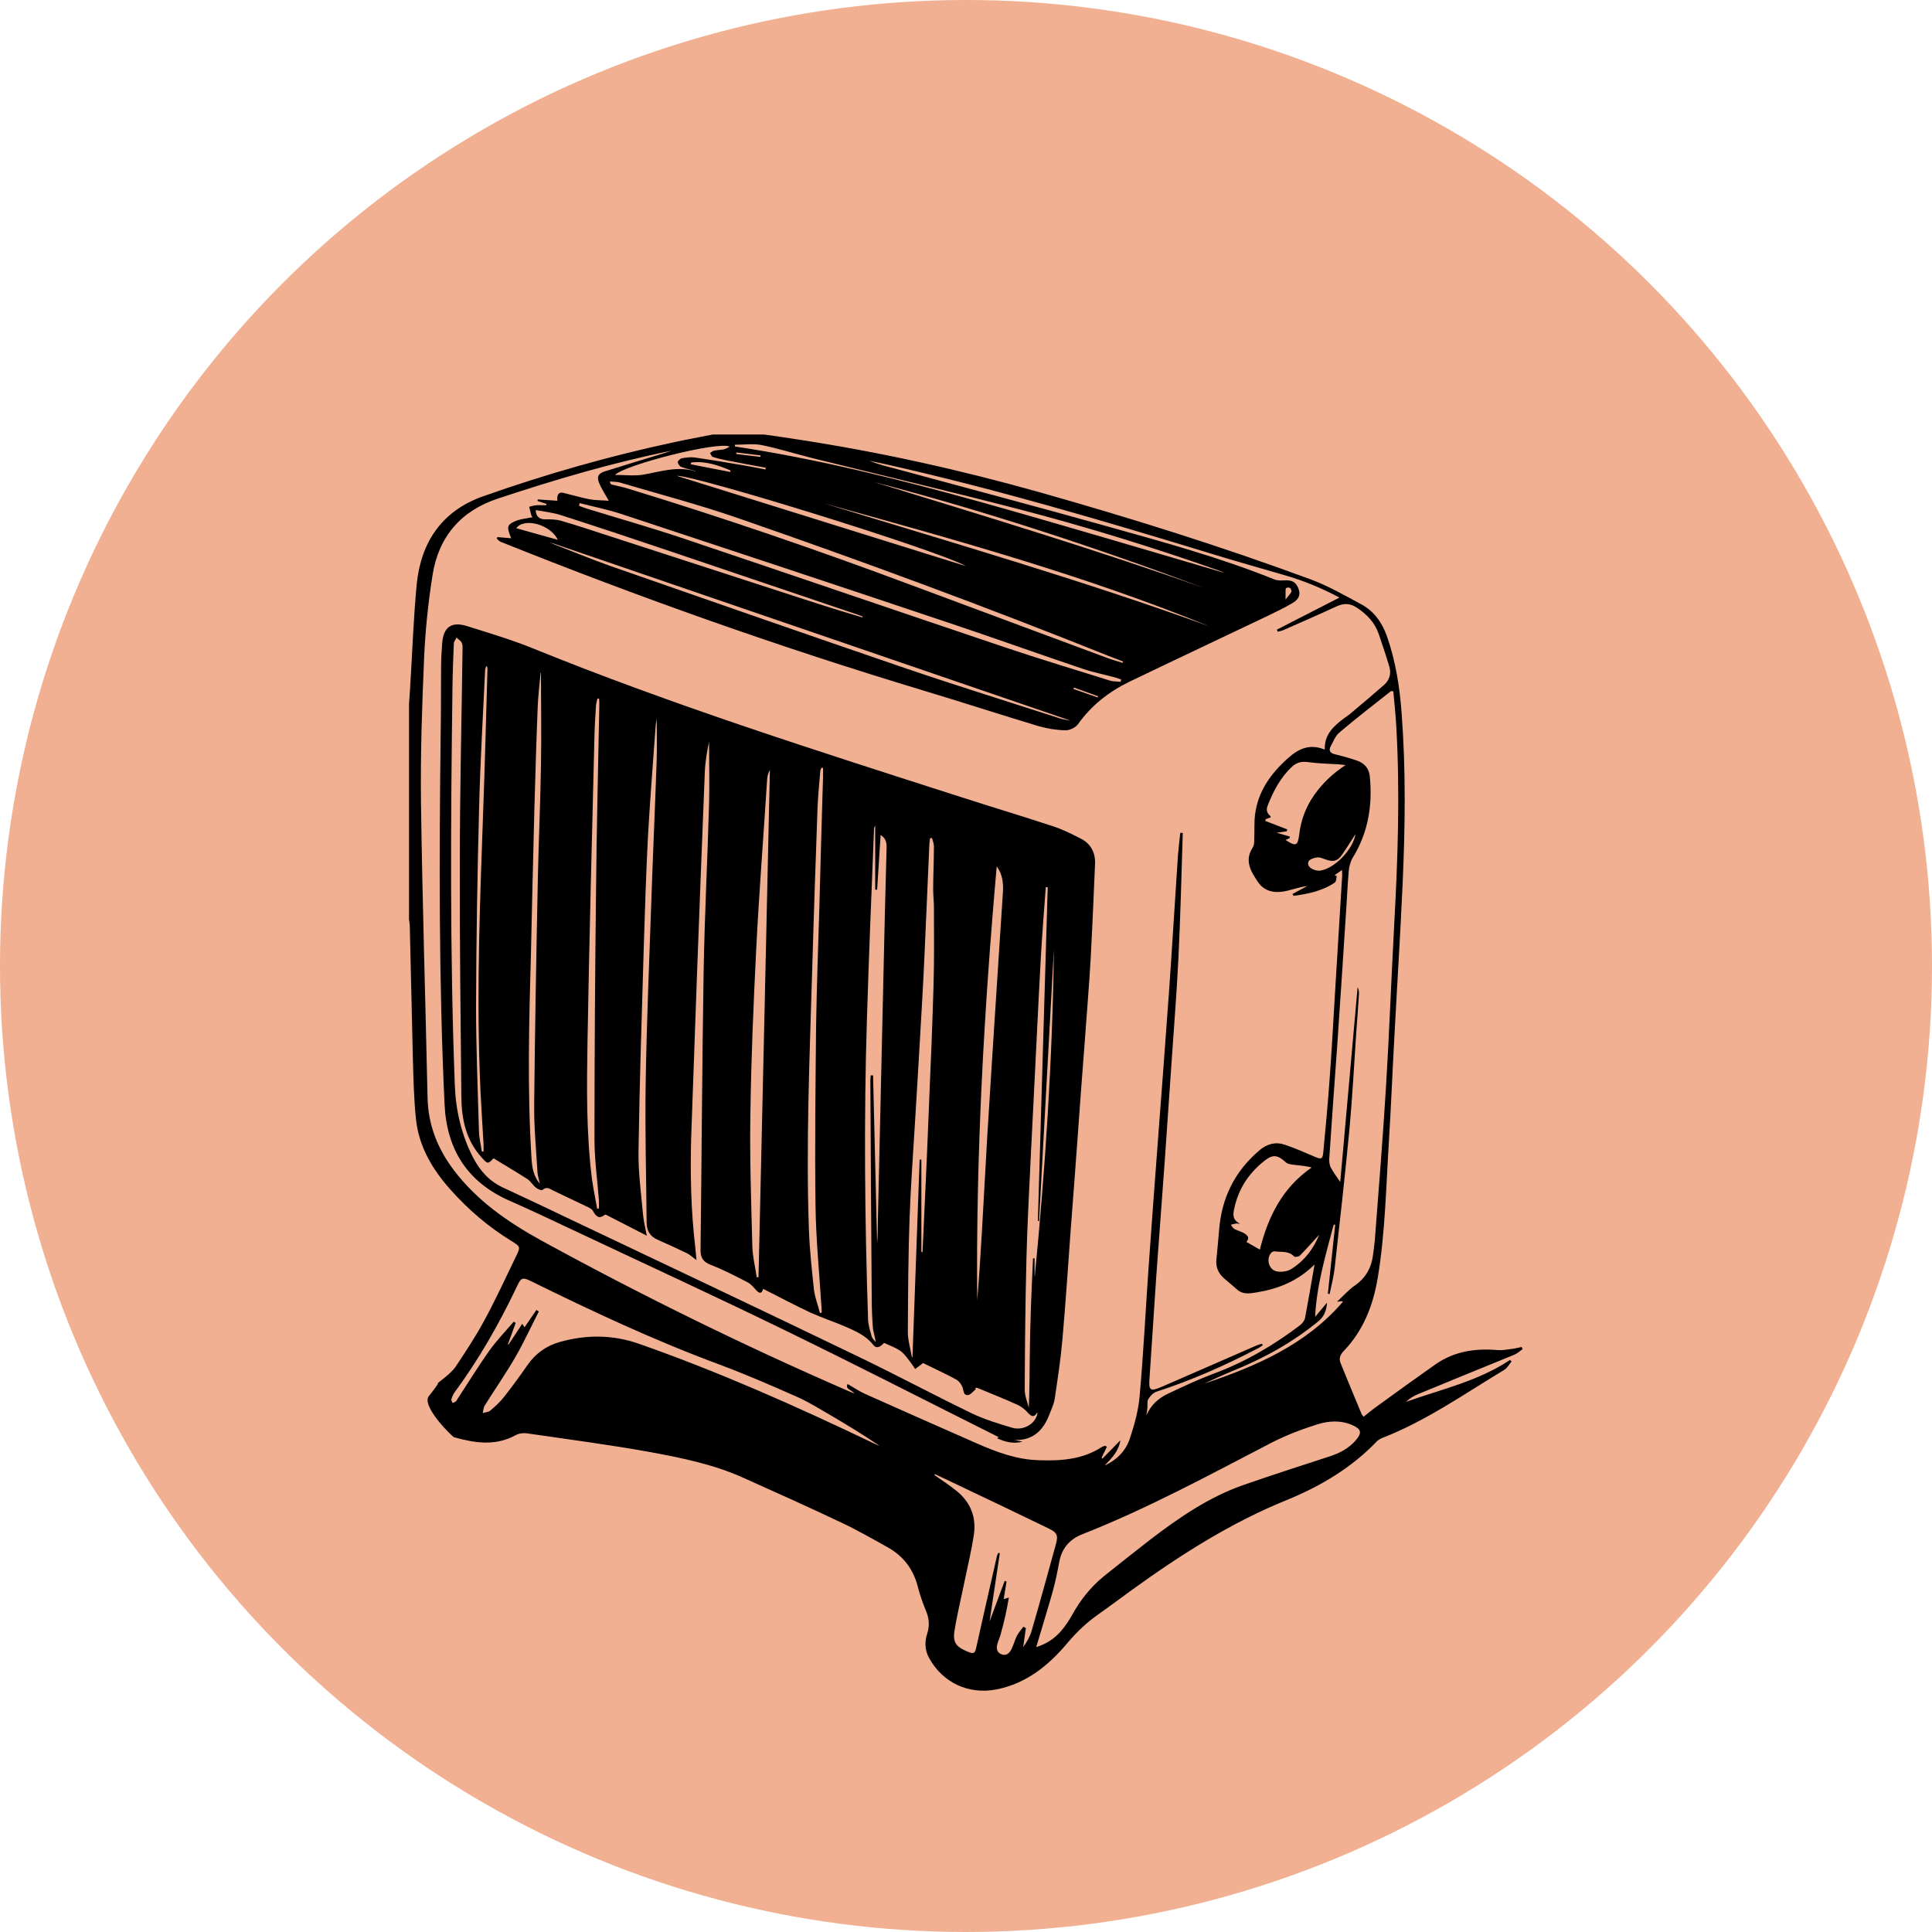 <?xml version="1.0" encoding="UTF-8"?>
<svg xmlns="http://www.w3.org/2000/svg" id="Layer_2" data-name="Layer 2" viewBox="0 0 100 100">
  <defs>
    <style>
      .cls-1 {
        fill: #000;
      }

      .cls-1, .cls-2 {
        stroke-width: 0px;
      }

      .cls-2 {
        fill: #f1b091;
      }
    </style>
  </defs>
  <g id="Layer_1-2" data-name="Layer 1">
    <circle class="cls-2" cx="50" cy="50" r="50"></circle>
    <g>
      <path class="cls-1" d="M22.66,71.61c-.08,0,.66-.47.93-.88.51-.77,1.03-1.55,1.47-2.37.59-1.08,1.1-2.2,1.64-3.31.25-.52.25-.52-.25-.83-1.17-.72-2.2-1.6-3.12-2.63-.95-1.06-1.65-2.24-1.8-3.67-.11-1.04-.13-2.1-.16-3.14-.06-2.28-.1-4.57-.16-6.85,0-.12-.03-.23-.04-.35,0-3.7,0-7.41,0-11.11.02-.3.04-.6.06-.9.11-1.78.17-3.56.34-5.34.22-2.18,1.31-3.79,3.43-4.54,3.25-1.15,6.56-2.09,9.93-2.81.65-.14,1.31-.26,1.96-.39.89,0,1.78,0,2.66,0,.57.08,1.13.16,1.7.25,4.26.65,8.45,1.58,12.6,2.75,4.7,1.33,9.36,2.79,13.94,4.48.93.34,1.8.84,2.67,1.31.65.35,1.07.93,1.32,1.63.46,1.31.67,2.66.77,4.03.22,2.93.18,5.86.05,8.8-.12,2.66-.29,5.32-.43,7.98-.1,1.78-.17,3.57-.28,5.35-.15,2.36-.19,4.74-.58,7.08-.24,1.43-.75,2.73-1.77,3.79-.17.18-.25.38-.15.62.36.88.72,1.76,1.09,2.64.02.04.05.07.1.13.21-.16.4-.33.61-.48,1.03-.75,2.07-1.5,3.11-2.23.97-.68,2.06-.84,3.22-.74.24.02.49-.03.73-.06.17-.02.34-.07.51-.1.02.04.03.07.05.11-.14.1-.27.22-.43.29-1.66.68-3.32,1.35-4.98,2.04-.23.09-.44.23-.63.4,1.83-.65,3.74-1.07,5.39-2.17.03.03.05.06.08.08-.13.15-.23.35-.39.44-2.06,1.24-4.04,2.64-6.31,3.52-.1.04-.2.1-.27.17-1.31,1.37-2.91,2.32-4.64,3.03-2.92,1.18-5.55,2.86-8.09,4.7-.55.4-1.1.81-1.65,1.2-.62.43-1.15.93-1.64,1.51-.97,1.16-2.12,2.09-3.65,2.4-1.47.29-2.8-.34-3.51-1.62-.22-.4-.24-.83-.1-1.26.14-.42.1-.82-.08-1.23-.17-.41-.31-.83-.42-1.26-.23-.85-.72-1.5-1.47-1.94-.82-.46-1.64-.93-2.49-1.33-1.69-.8-3.4-1.57-5.1-2.33-1.52-.68-3.15-1.01-4.77-1.31-2.11-.38-4.25-.66-6.38-.97-.19-.03-.43,0-.6.1-1.05.57-2.11.4-3.18.1-.1-.03-1.72-1.63-1.3-2.13.11-.13.37-.48.47-.63M43.88,71.64c.31.18.59.37.9.51,1.92.86,3.85,1.71,5.78,2.56,1.02.45,2.07.84,3.2.87,1.14.04,2.25-.03,3.25-.67.06-.04.13-.06.2-.08.03.02.06.04.08.06-.09.19-.18.38-.27.56.01.02.03.03.04.05.3-.31.6-.61.93-.95-.09.58-.46.94-.82,1.31.63-.29,1.1-.76,1.31-1.4.24-.72.45-1.48.51-2.23.2-2.25.31-4.51.47-6.77.15-2.17.32-4.34.48-6.51.19-2.5.38-5.01.56-7.51.17-2.39.31-4.77.47-7.16.03-.39.08-.78.12-1.17.04,0,.09,0,.13,0-.07,2.19-.12,4.39-.23,6.58-.09,1.82-.24,3.63-.36,5.44-.11,1.64-.23,3.28-.34,4.92-.14,2-.3,3.99-.44,5.99-.12,1.76-.23,3.52-.35,5.28-.05.65.02.72.61.47,1.65-.71,3.29-1.44,4.93-2.15.09-.04.19-.06.28-.09.01.03.03.05.04.08-.1.07-.2.14-.31.19-1.67.87-3.39,1.63-5.18,2.21-.17.05-.33.22-.43.38-.07.11-.04.29-.05.44-.01.14-.03.27-.05.41.22-.53.62-.89,1.11-1.12.78-.37,1.57-.74,2.37-1.04,1.62-.6,3.09-1.46,4.46-2.5.12-.09.24-.24.27-.39.17-.89.32-1.78.49-2.76-.89.88-1.91,1.27-3.03,1.45-.33.05-.67.11-.96-.14-.23-.2-.46-.39-.69-.59-.3-.26-.44-.58-.4-.98.05-.51.1-1.01.14-1.52.13-1.67.81-3.05,2.1-4.14.39-.33.83-.44,1.3-.28.54.18,1.07.42,1.59.64.29.12.37.1.4-.22.12-1.27.24-2.54.33-3.81.11-1.49.19-2.98.28-4.47.12-2.02.25-4.04.37-6.06,0-.09,0-.18-.01-.3-.16.11-.27.19-.38.27.04.02.07.03.11.05-.03.11-.02.28-.1.33-.65.44-1.39.59-2.14.69-.02-.03-.03-.07-.05-.1.26-.14.51-.27.77-.41-.34.04-.66.15-.98.23-.61.16-1.21.11-1.58-.44-.35-.52-.72-1.1-.27-1.78.08-.12.08-.31.08-.47.02-.41-.01-.83.04-1.23.15-1.21.82-2.14,1.71-2.93.54-.49,1.13-.76,1.9-.44-.03-.77.45-1.21.98-1.61.13-.1.27-.18.39-.29.57-.48,1.14-.96,1.7-1.45.28-.25.38-.58.27-.95-.17-.57-.36-1.13-.55-1.69-.2-.59-.61-1.01-1.12-1.35-.35-.24-.68-.25-1.07-.07-.92.43-1.85.83-2.78,1.24-.08.03-.16.04-.25.07-.02-.04-.03-.07-.05-.11,1.07-.55,2.13-1.09,3.24-1.66-.92-.49-1.84-.87-2.81-1.15-1.31-.38-2.62-.75-3.92-1.15-5.54-1.69-11.09-3.33-16.75-4.6-.28-.06-.56-.12-.85-.18.41.17.82.27,1.24.38,3.71,1.01,7.43,1.99,11.13,3.03,2.89.81,5.79,1.6,8.59,2.73.14.06.32.06.48.05.43-.03.64.08.77.43.11.3.04.54-.32.75-.43.25-.88.47-1.32.68-2.37,1.13-4.75,2.25-7.12,3.39-1.05.51-1.96,1.22-2.65,2.19-.13.18-.44.33-.66.32-.47-.01-.95-.09-1.4-.22-1.99-.6-3.96-1.24-5.95-1.84-7.4-2.23-14.68-4.81-21.86-7.69-.08-.03-.15-.11-.22-.17.01-.03.02-.05.04-.08.23.02.46.04.71.06-.23-.56-.23-.68.15-.86.29-.14.63-.16.96-.23-.02-.02-.06-.06-.07-.1-.04-.14-.07-.29-.11-.44.13-.03.25-.07.38-.08.17-.01.34,0,.51,0,0-.02,0-.05,0-.07-.15-.05-.31-.1-.46-.15,0-.03.01-.05.02-.08.34.02.67.05,1.01.07-.04-.32.08-.47.31-.41.45.11.89.24,1.34.33.32.06.66.05,1.01.08-.2-.36-.38-.63-.5-.92-.13-.33-.05-.49.29-.6,1.05-.33,2.1-.65,3.16-.97.1-.03.19-.07.29-.1-3.06.62-6.04,1.5-8.99,2.48-1.91.63-3.06,1.98-3.37,3.95-.23,1.44-.38,2.9-.44,4.35-.11,2.48-.19,4.96-.16,7.44.07,5.09.23,10.17.34,15.26.03,1.42.52,2.65,1.37,3.77,1.21,1.59,2.8,2.68,4.52,3.63,5.17,2.83,10.46,5.43,15.87,7.78.09.04.18.07.34.14-.17-.21-.51-.22-.35-.51ZM72.11,35.78s-.07,0-.11-.01c-.9.71-1.81,1.41-2.68,2.15-.2.17-.31.46-.44.7-.12.22-.04.36.21.42.39.09.77.2,1.15.33.38.13.62.4.66.81.15,1.49-.08,2.91-.88,4.21-.12.2-.19.46-.21.7-.07.81-.1,1.62-.16,2.43-.14,2.17-.28,4.34-.43,6.51-.14,1.99-.29,3.97-.42,5.96,0,.14.01.31.08.44.14.25.31.49.49.75.3-3.36.6-6.72.9-10.08.07.12.07.24.07.35-.04.66-.09,1.32-.14,1.98-.11,1.66-.2,3.33-.35,4.99-.23,2.41-.5,4.82-.77,7.23-.05.45-.17.88-.26,1.33-.03,0-.06-.01-.09-.02.13-1.19.25-2.38.38-3.57-.03,0-.05,0-.08,0-.41,1.56-.88,3.12-.96,4.77.19-.23.38-.45.62-.74-.04.44-.16.72-.44.96-1.35,1.11-2.86,1.94-4.47,2.59-.49.2-.97.43-1.46.65,2.69-.9,5.26-2.01,7.17-4.22,0,0,0-.03,0-.05-.07,0-.13.01-.29.03.35-.32.6-.62.91-.83.58-.4.88-.93.96-1.62.03-.25.07-.49.09-.74.2-2.65.42-5.31.58-7.96.17-2.77.27-5.54.42-8.3.19-3.45.31-6.9.11-10.35-.03-.59-.1-1.18-.15-1.77ZM53.65,85.25c.14-.05.26-.09.38-.15.69-.32,1.12-.9,1.48-1.54.42-.76.95-1.42,1.62-1.97.8-.64,1.61-1.28,2.42-1.91,1.48-1.13,3.02-2.19,4.79-2.81,1.49-.52,2.99-1,4.49-1.49.52-.17,1-.42,1.36-.85.31-.37.27-.56-.18-.76-.6-.27-1.23-.23-1.81-.05-.8.25-1.59.55-2.34.93-3.24,1.68-6.45,3.43-9.86,4.77-.63.25-1.04.72-1.17,1.41-.1.54-.21,1.08-.36,1.61-.26.92-.55,1.84-.83,2.8ZM48.39,76.3s-.01.04-.02.05c.38.27.77.52,1.13.81.75.6,1.05,1.39.9,2.33-.12.77-.3,1.52-.46,2.29-.18.89-.4,1.77-.54,2.66-.09.58.11.81.66,1.04.35.14.4.12.48-.25.35-1.56.7-3.12,1.06-4.68.01-.06.05-.12.07-.17.03,0,.06.01.08.02-.18,1.17-.35,2.33-.53,3.53.27-.72.52-1.41.78-2.1.03.01.07.02.1.03-.05.3-.1.6-.15.91.11-.03.19-.06.27-.08-.06.32-.11.61-.17.89-.08.35-.17.71-.27,1.06-.04.15-.11.28-.15.43-.06.22-.06.44.19.55.25.11.42-.04.53-.25.11-.22.17-.47.28-.69.09-.17.22-.32.34-.48l.13.07c-.05.33-.09.65-.14.98.19-.26.35-.54.44-.85.43-1.48.84-2.97,1.25-4.46.13-.46.07-.62-.38-.83-1.52-.74-3.06-1.47-4.59-2.2-.44-.21-.87-.41-1.31-.62ZM27.76,67.8s.08.06.13.08c-.4.78-.76,1.57-1.19,2.32-.5.87-1.08,1.7-1.61,2.55-.07.11-.07.26-.1.39.13-.04.29-.05.39-.13.26-.22.52-.46.73-.73.42-.54.82-1.09,1.21-1.65.42-.59.97-.98,1.66-1.17,1.38-.39,2.75-.38,4.11.1,4.13,1.45,8.13,3.23,12.08,5.12.12.06.24.11.36.16-.82-.56-1.66-1.07-2.51-1.57-.59-.34-1.17-.71-1.79-.98-1.33-.59-2.67-1.17-4.04-1.68-3.32-1.23-6.52-2.73-9.69-4.29-.45-.22-.53-.2-.74.26-.92,1.93-1.97,3.78-3.24,5.5-.07.1-.12.23-.16.35-.01.05.04.13.07.19.06-.03.14-.05.18-.1.57-.87,1.11-1.75,1.71-2.6.38-.53.84-1.01,1.27-1.51.03.02.07.04.1.07-.13.37-.27.73-.4,1.1.01,0,.02.01.03.02.23-.35.47-.71.71-1.08.06.09.09.14.12.18.21-.31.41-.6.61-.89ZM64.18,63.34c-.12,0-.16-.02-.2-.01-.09.01-.18.04-.27.06.06.08.1.18.18.22.16.09.35.13.5.22.17.1.32.24.12.45.24.14.46.26.7.4.42-1.69,1.16-3.2,2.68-4.25-.32-.09-.62-.1-.92-.14-.15-.02-.33-.04-.43-.14-.41-.38-.67-.41-1.1-.06-.8.63-1.33,1.43-1.55,2.44-.07.32-.12.6.29.81ZM69.64,39.6c-.12-.01-.25-.03-.37-.04-.51-.03-1.03-.04-1.54-.11-.34-.05-.61,0-.86.24-.6.56-.97,1.27-1.26,2.02-.08.2-.04.38.14.52.02.01.01.06.02.08-.09.03-.18.06-.26.09,0,.03-.01.06-.02.09l1.14.44s-.02.07-.03.1c-.14.02-.29.04-.52.07.29.09.48.14.68.2,0,.03,0,.06-.01.08-.07.03-.14.07-.21.1.54.34.63.32.71-.31.09-.75.35-1.42.78-2.03.44-.62.97-1.12,1.63-1.55ZM58.11,34.3s.01-.04.02-.06c-.26-.1-.52-.2-.78-.3-6.33-2.54-12.73-4.9-19.17-7.13-2-.69-4.05-1.23-6.08-1.83-.17-.05-.35-.04-.53-.06.02.11.05.15.09.16.27.07.55.12.81.2,4.92,1.5,9.79,3.17,14.61,4.97,3.42,1.27,6.84,2.55,10.27,3.82.25.09.51.16.76.24ZM30,26.05s-.02.09-.03.13c.14.05.28.11.42.15,1.65.51,3.31.98,4.95,1.53,5.56,1.87,11.11,3.77,16.66,5.64,1.81.61,3.64,1.16,5.46,1.73.17.05.36.04.55.06,0-.04.01-.08.02-.12-.1-.03-.19-.07-.29-.1-.55-.15-1.12-.26-1.66-.44-2.29-.77-4.57-1.59-6.87-2.36-5.66-1.9-11.33-3.78-17-5.65-.72-.24-1.47-.39-2.21-.58ZM55.41,37.3c-8.97-3.07-17.93-6.14-26.97-9.24.17.08.26.13.36.16.92.36,1.83.73,2.75,1.06,5.13,1.79,10.26,3.58,15.41,5.34,2.62.89,5.26,1.71,7.89,2.56.18.06.37.08.56.12ZM38.04,23.02s0,.06,0,.09c4.32.65,8.54,1.71,12.74,2.88,4.21,1.18,8.39,2.43,12.59,3.66-.07-.04-.15-.07-.23-.1-3.39-1.2-6.83-2.26-10.31-3.17-3.59-.93-7.19-1.78-10.79-2.67-.87-.22-1.73-.49-2.6-.67-.45-.09-.93-.02-1.4-.02ZM44.64,31.97s0-.04.01-.06c-.08-.03-.16-.06-.24-.09-3.26-1.1-6.53-2.21-9.79-3.31-1.86-.63-3.73-1.25-5.6-1.85-.41-.13-.86-.18-1.29-.26,0,.33.2.49.5.48.26,0,.54,0,.79.07.8.23,1.59.49,2.38.75,3.68,1.19,7.35,2.39,11.03,3.58.74.24,1.48.46,2.22.68ZM42.64,26.05c6.68,2.05,13.39,3.99,19.96,6.37-6.49-2.65-13.22-4.5-19.96-6.37ZM36,24.38c-.24-.07-.49-.12-.73-.21-.09-.03-.18-.16-.19-.25,0-.06.12-.18.21-.2.22-.04.45-.07.67-.04.83.12,1.66.26,2.49.4.39.07.78.14,1.17.22,0-.03.01-.06.02-.09-.66-.12-1.31-.24-1.97-.37-.26-.05-.52-.11-.78-.19-.06-.02-.09-.13-.14-.2.07-.04.13-.11.2-.12.17-.04.34-.04.51-.07.1-.02.19-.08.31-.14-.54-.3-5.38.92-5.94,1.46.52,0,1.03.07,1.51-.02.88-.16,1.73-.44,2.64-.17ZM62.34,30.44c-5.61-2.1-11.3-3.98-17.1-5.49,5.72,1.76,11.45,3.49,17.1,5.49ZM49.99,29.3c-1.44-.82-14.13-4.74-14.96-4.67,4.91,1.53,9.97,3.11,14.96,4.67ZM68.28,63.91c-.3.33-.64.71-1,1.08-.06.06-.26.09-.3.04-.29-.3-.66-.21-1-.26-.06,0-.13.02-.17.06-.3.32-.14.91.29.98.23.04.52,0,.71-.11.72-.44,1.19-1.09,1.47-1.79ZM70.16,43.17c-.23.36-.45.72-.69,1.06-.23.34-.46.4-.84.26-.15-.05-.31-.13-.46-.11-.16.02-.39.1-.44.21-.09.23.11.37.32.44.1.03.21.05.31.03.76-.14,1.67-1.1,1.8-1.89ZM26.72,27.34c.72.2,1.43.4,2.15.6-.36-.78-1.73-1.17-2.15-.6ZM37.8,24.44s0-.06.01-.09c-.65-.28-1.32-.5-2.04-.41,0,.03-.01.06-.02.09.68.13,1.36.27,2.05.4ZM66.54,31.03c.14-.18.24-.28.3-.4.02-.04-.02-.16-.06-.19-.05-.04-.15-.04-.21,0-.03.02-.03.12-.03.19,0,.1,0,.21,0,.42ZM39.36,23.65s0-.05,0-.08c-.42-.05-.83-.1-1.25-.15,0,.03,0,.05,0,.08.42.05.83.1,1.25.15ZM55.59,35.59s-.02.05-.03.07l1.26.44s.01-.04.02-.06c-.42-.15-.83-.3-1.25-.45Z"></path>
      <path class="cls-1" d="M52.43,74.52c.17.03.33.07.5.1-.45.12-.88.03-1.33-.18.09-.04.14-.07.1-.05-3.64-1.82-7.3-3.7-11-5.5-3.69-1.8-7.43-3.52-11.14-5.27-1.07-.5-2.13-1.01-3.21-1.48-2.16-.96-3.23-2.64-3.34-4.98-.3-6.42-.28-12.84-.2-19.26.02-1.14.01-2.27.02-3.41,0-.41.03-.82.06-1.23.07-.8.48-1.1,1.26-.86,1.14.36,2.3.7,3.41,1.15,7.26,2.95,14.72,5.31,22.16,7.7,1.58.51,3.18.99,4.76,1.51.5.16.98.4,1.45.64.52.26.77.72.75,1.3-.07,1.65-.14,3.31-.23,4.96-.08,1.4-.2,2.81-.3,4.21-.12,1.56-.24,3.13-.35,4.69-.12,1.65-.24,3.3-.37,4.95-.14,1.94-.27,3.89-.44,5.83-.09,1.03-.25,2.06-.4,3.08-.04.24-.15.47-.24.71-.33.89-.87,1.47-1.93,1.4ZM25.55,59.95c-.31.32-.31.3-.62-.04-.81-.89-1.04-1.98-1.05-3.13-.04-4.03-.09-8.05-.08-12.08,0-3.67.09-7.34.14-11.01,0-.14.02-.29-.04-.42-.05-.11-.18-.18-.27-.27-.05.11-.14.21-.14.32-.03.74-.06,1.47-.07,2.21-.09,6.88-.14,13.75.12,20.62.05,1.33.34,2.58.95,3.77.36.69.84,1.22,1.55,1.55,1,.47,2,.93,2.99,1.41,5.14,2.44,10.28,4.87,15.4,7.34,1.97.95,3.9,1.98,5.86,2.93.67.32,1.39.54,2.1.75.61.18,1.28-.25,1.31-.81-.18.31-.32.23-.51.02-.14-.16-.32-.3-.51-.39-.68-.31-1.37-.58-2.06-.87-.05-.02-.1-.01-.15-.02l.04.07c-.14.11-.27.3-.41.31-.25.02-.22-.26-.29-.43-.06-.14-.18-.3-.31-.37-.41-.23-.85-.43-1.27-.64-.17-.08-.34-.16-.45-.22-.17.13-.29.22-.41.31-.09-.13-.18-.27-.28-.4-.15-.19-.29-.4-.49-.54-.25-.17-.55-.28-.84-.41-.17.17-.37.35-.57.09-.38-.48-.92-.71-1.45-.94-.58-.25-1.19-.45-1.77-.71-.83-.39-1.64-.82-2.47-1.24-.08.28-.2.24-.36.07-.14-.15-.27-.32-.45-.41-.62-.32-1.25-.65-1.9-.9-.41-.16-.54-.38-.53-.81.06-4.8.08-9.59.16-14.39.05-2.88.2-5.76.28-8.63.03-1.08,0-2.17,0-3.25-.11.53-.2,1.06-.22,1.6-.14,3.45-.27,6.9-.4,10.35-.1,2.8-.2,5.6-.3,8.41-.06,1.95-.02,3.9.21,5.84.02.2.04.41.06.63-.2-.14-.34-.28-.51-.36-.49-.24-1-.47-1.5-.69-.38-.17-.56-.44-.57-.86-.02-2.41-.09-4.83-.05-7.24.05-3.21.19-6.43.3-9.64.08-2.37.19-4.74.27-7.11.02-.72,0-1.45,0-2.17,0,.12-.04.25-.05.38-.14,1.91-.29,3.82-.4,5.73-.1,1.93-.16,3.87-.22,5.81-.1,3.5-.22,6.99-.27,10.49-.02,1.09.13,2.18.23,3.27.03.38.13.75.2,1.13-.66-.34-1.31-.67-1.95-1-.07-.04-.19-.11-.23-.08-.33.26-.47.04-.62-.22-.06-.09-.18-.15-.29-.2-.58-.28-1.17-.55-1.76-.84-.18-.09-.34-.22-.55-.03-.05.04-.24-.04-.33-.11-.17-.13-.28-.34-.45-.45-.57-.37-1.16-.71-1.76-1.08ZM45.06,55.66s.08,0,.13,0c.07,2.9.14,5.8.21,8.7.04-.42.03-.84.04-1.27.12-5.26.24-10.52.36-15.78.03-1.15.06-2.29.09-3.44,0-.25-.03-.48-.31-.65-.06.97-.12,1.9-.18,2.83-.03,0-.07,0-.1,0v-3.3c-.05.05-.06.1-.06.15-.13,3.3-.27,6.6-.37,9.9-.16,5.15-.11,10.31.06,15.46,0,.31.11.61.19.92.03.1.13.19.2.28-.02-.27-.12-.5-.14-.74-.04-.52-.06-1.04-.06-1.56-.03-3.74-.05-7.47-.07-11.21,0-.1.01-.2.02-.3ZM47.71,64.81s.03,0,.04,0c.12-2.58.24-5.17.34-7.75.09-2.02.17-4.04.23-6.07.04-1.34.02-2.68.02-4.02,0-.31-.04-.63-.04-.94,0-.74.04-1.47.04-2.21,0-.15-.06-.3-.1-.44-.03,0-.07,0-.1,0-.01.13-.04.27-.04.4-.05,1.15-.1,2.29-.15,3.44-.07,1.53-.13,3.07-.22,4.6-.11,2.04-.24,4.08-.36,6.12-.1,1.7-.23,3.39-.29,5.09-.07,1.97-.08,3.94-.09,5.91,0,.44.14.88.21,1.32,0,0,.02-.01.03-.02.12-3.41.25-6.81.37-10.22.03,0,.06,0,.09,0v4.77ZM39.18,66.11h.08c.2-8.76.4-17.51.59-26.26-.08.15-.13.3-.14.46-.19,2.95-.42,5.89-.57,8.84-.14,2.82-.26,5.64-.3,8.47-.04,2.28.04,4.56.1,6.85.01.55.15,1.1.23,1.65ZM53.56,66.06c.55-5.64.92-11.28.99-16.94-.26,4.69-.51,9.38-.77,14.08-.02,0-.04,0-.06,0,.17-5.76.34-11.52.51-17.28-.03,0-.07,0-.1,0-.09,1.17-.18,2.35-.25,3.52-.08,1.43-.15,2.85-.22,4.28-.1,2.07-.21,4.13-.31,6.2-.08,1.73-.18,3.46-.22,5.19-.06,2.27-.08,4.55-.09,6.82,0,.31.13.62.21.93.04-.89.04-1.75.05-2.62.01-.86.03-1.71.06-2.57.03-.85.07-1.7.11-2.54.03,0,.05,0,.08,0v.94ZM51.59,44.84c-.66,7.48-1.08,14.96-1.01,22.46.1-1.16.17-2.33.24-3.49.1-1.66.18-3.33.28-4.99.16-2.62.33-5.25.5-7.87.1-1.59.21-3.17.31-4.76.03-.48-.02-.94-.32-1.35ZM42.6,39.74h-.08s-.06.1-.06.15c-.05.6-.11,1.21-.14,1.81-.1,2.82-.2,5.65-.28,8.47-.13,4.5-.33,9-.17,13.51.04,1.03.15,2.05.26,3.07.05.41.21.81.31,1.21.03,0,.06-.01.09-.02,0-.04,0-.08,0-.12-.11-1.82-.3-3.65-.32-5.47-.04-3.06,0-6.13.03-9.19.03-2.07.11-4.13.17-6.2.06-2.25.12-4.5.19-6.75,0-.15,0-.31,0-.46ZM30.9,62.56s.07,0,.1-.01c0-.14,0-.28,0-.42-.08-1.06-.23-2.11-.23-3.17,0-4.28.03-8.55.08-12.83.03-3.2.11-6.41.17-9.61,0-.12,0-.24-.01-.36-.03,0-.06,0-.09,0-.02.12-.06.24-.07.35-.03.52-.07,1.04-.08,1.56-.13,5.27-.27,10.54-.36,15.81-.04,2.38-.07,4.76.23,7.14.07.52.18,1.03.27,1.55ZM28.01,34.83s-.02,0-.03,0c-.05.6-.13,1.2-.15,1.79-.07,1.74-.12,3.48-.17,5.23-.07,2.52-.12,5.04-.18,7.57-.1,3.51-.19,7.01.03,10.52.03.45.08.9.43,1.33-.05-.24-.11-.42-.12-.59-.07-1.2-.19-2.4-.17-3.6.04-3.89.11-7.77.19-11.66.04-1.93.13-3.85.16-5.78.03-1.6,0-3.2,0-4.8ZM25.21,34.49s-.03,0-.05,0c-.02.07-.05.13-.05.2-.11,2.35-.25,4.69-.31,7.04-.09,3.45-.15,6.9-.16,10.36,0,2.15.09,4.31.15,6.46.01.35.1.7.15,1.06.03,0,.06,0,.09-.01,0-.12,0-.23,0-.35-.07-1.25-.16-2.51-.2-3.76-.16-4.51.02-9.03.18-13.54.09-2.42.15-4.85.22-7.27,0-.06,0-.12-.02-.17Z"></path>
    </g>
  </g>
</svg>
